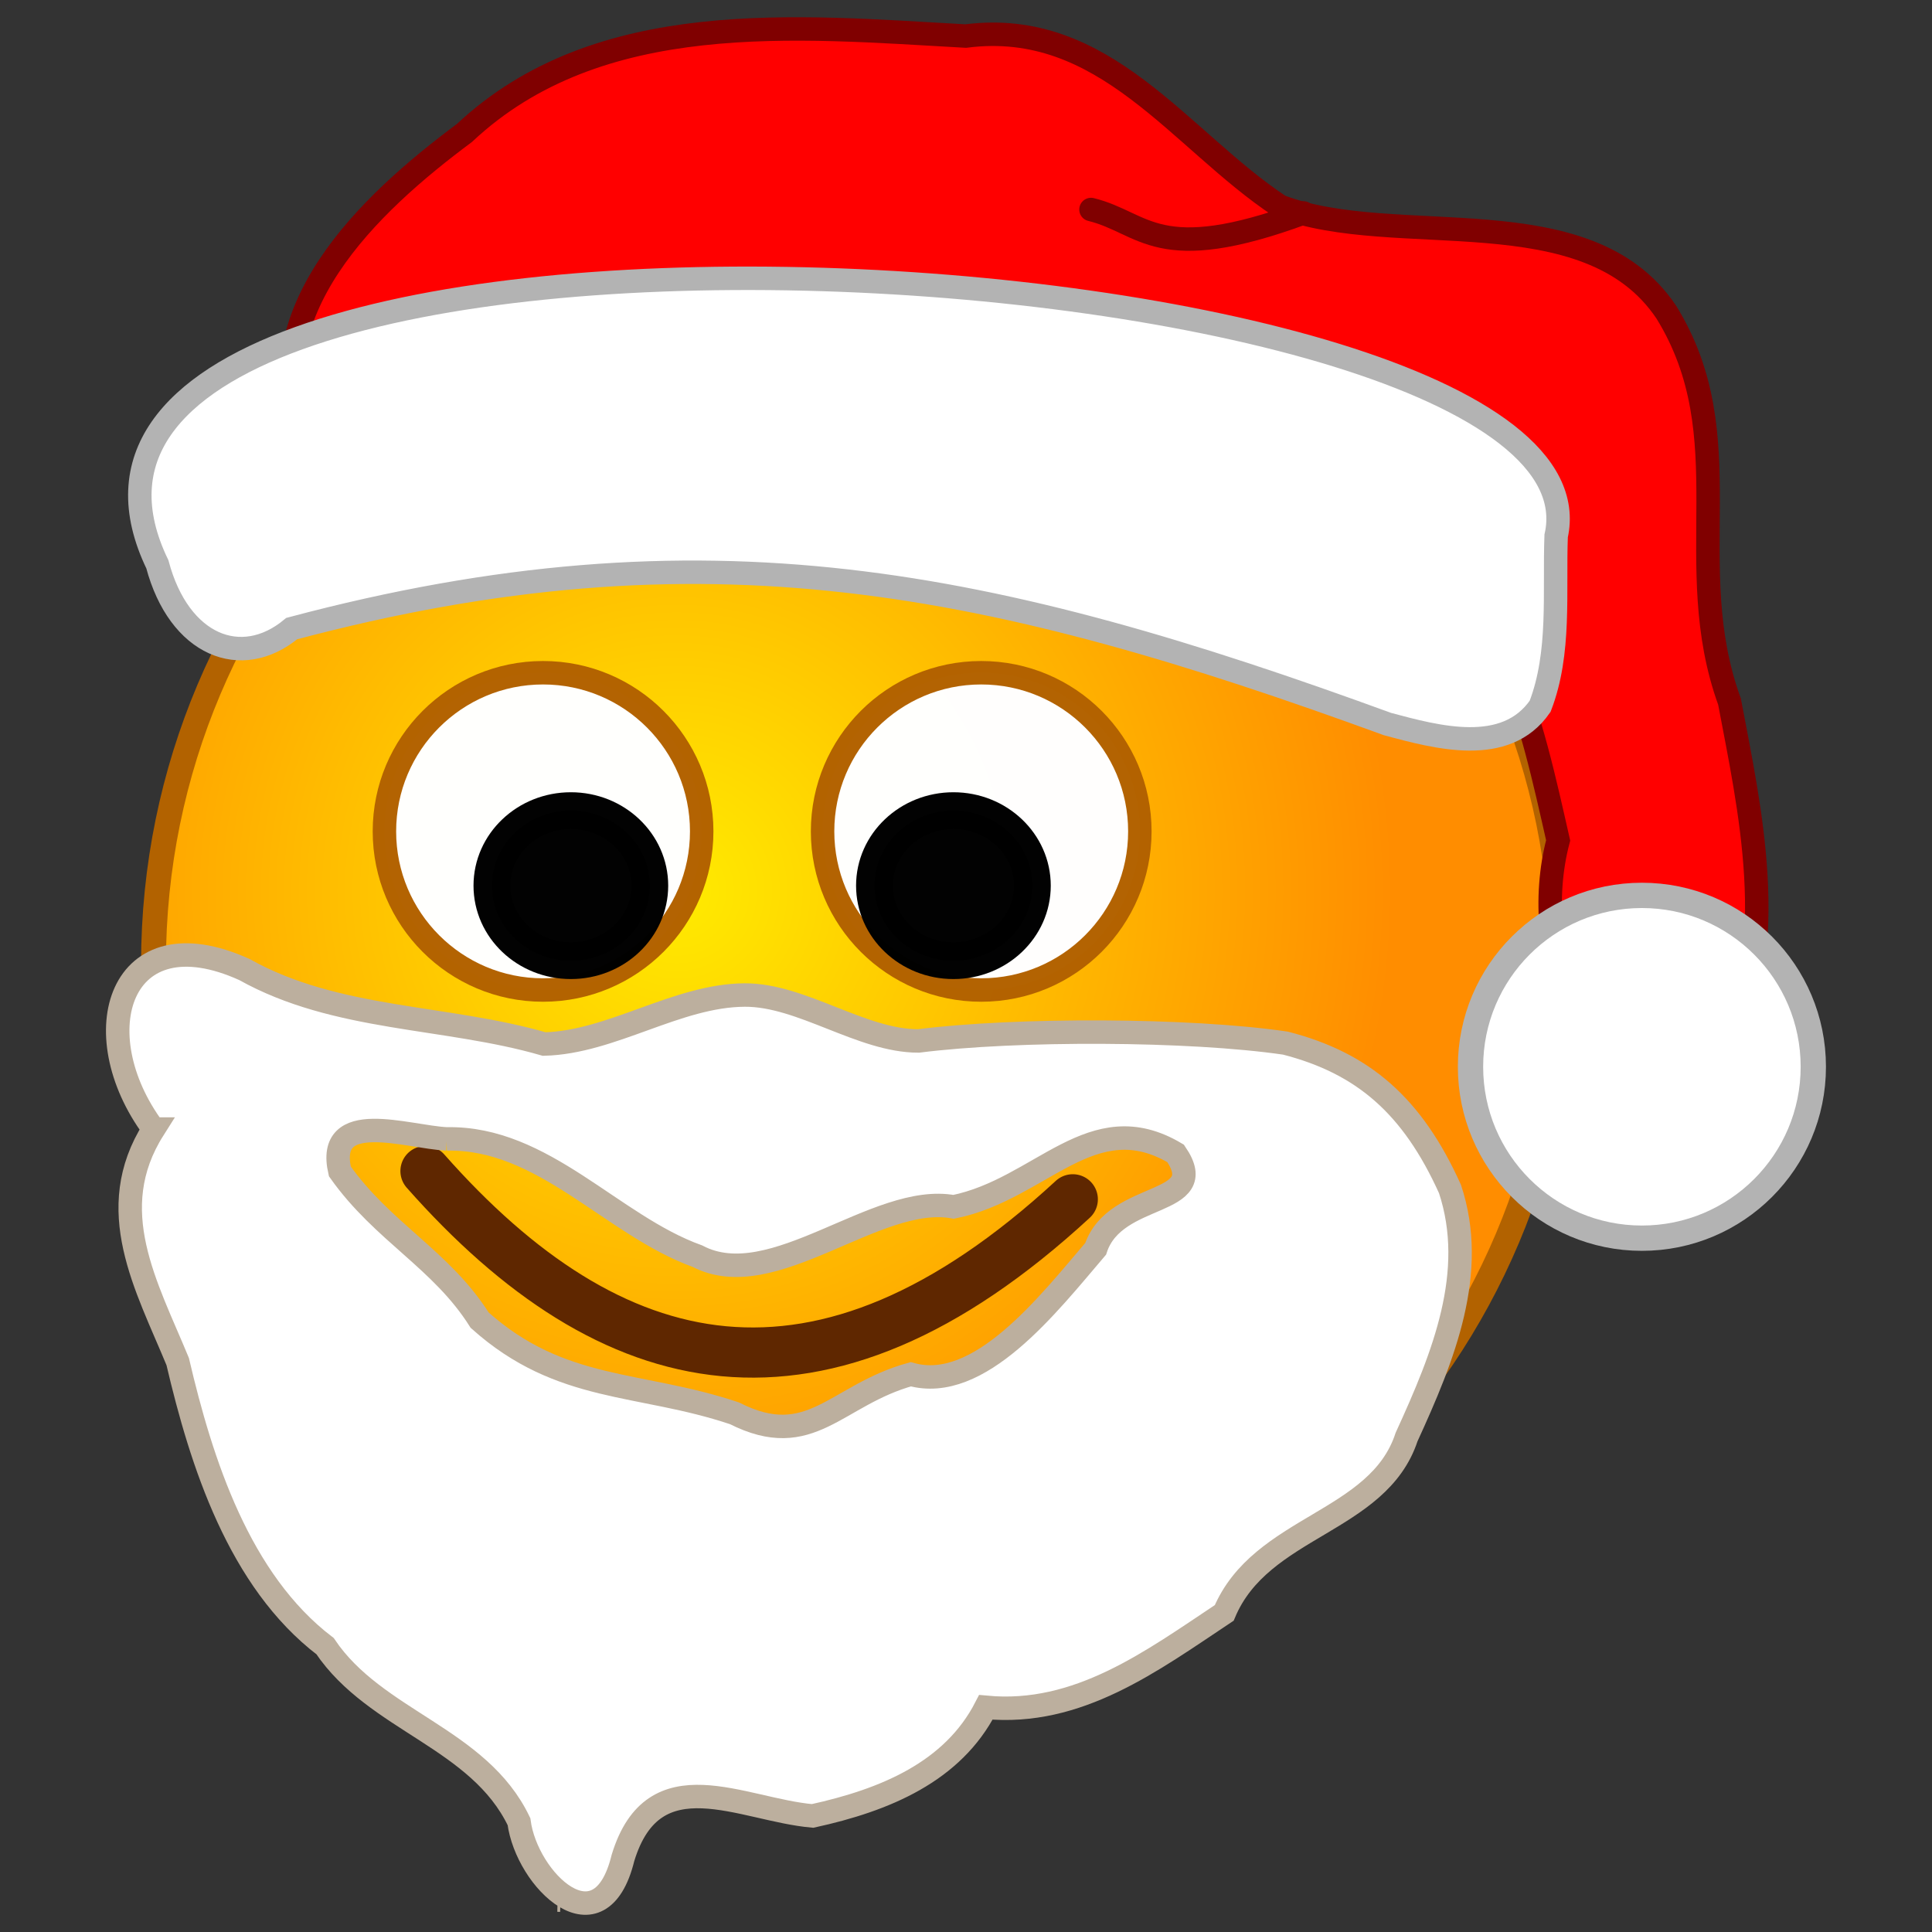 <?xml version="1.0" encoding="UTF-8" standalone="no"?>
<!-- Created with Inkscape (http://www.inkscape.org/) -->

<svg
   xmlns:dc="http://purl.org/dc/elements/1.1/"
   xmlns:cc="http://creativecommons.org/ns#"
   xmlns:rdf="http://www.w3.org/1999/02/22-rdf-syntax-ns#"
   xmlns:svg="http://www.w3.org/2000/svg"
   xmlns="http://www.w3.org/2000/svg"
   xmlns:xlink="http://www.w3.org/1999/xlink"
   xmlns:sodipodi="http://sodipodi.sourceforge.net/DTD/sodipodi-0.dtd"
   xmlns:inkscape="http://www.inkscape.org/namespaces/inkscape"
   width="400"
   height="400"
   id="svg2"
   sodipodi:version="0.32"
   inkscape:version="0.47 r22583"
   version="1.0"
   sodipodi:docname="sMirC-xmas.svg"
   inkscape:output_extension="org.inkscape.output.svg.inkscape">
  <rect width="100%" height="100%" fill="#333333" stroke="none"/>
  <defs
     id="defs4">
    <inkscape:perspective
       sodipodi:type="inkscape:persp3d"
       inkscape:vp_x="0 : 160 : 1"
       inkscape:vp_y="0 : 1000 : 0"
       inkscape:vp_z="320 : 160 : 1"
       inkscape:persp3d-origin="160 : 106.66667 : 1"
       id="perspective3717" />
    <linearGradient
       id="linearGradient3180">
      <stop
         style="stop-color:#ff0000;stop-opacity:1;"
         offset="0"
         id="stop3182" />
      <stop
         style="stop-color:#ff0000;stop-opacity:0;"
         offset="1"
         id="stop3184" />
    </linearGradient>
    <linearGradient
       id="linearGradient3134">
      <stop
         style="stop-color:#ffeb00;stop-opacity:1;"
         offset="0"
         id="stop3136" />
      <stop
         style="stop-color:#ff8d00;stop-opacity:1;"
         offset="1"
         id="stop3138" />
    </linearGradient>
    <radialGradient
       inkscape:collect="always"
       xlink:href="#linearGradient3134"
       id="radialGradient3140"
       cx="126.737"
       cy="143.157"
       fx="126.737"
       fy="143.157"
       r="144.245"
       gradientUnits="userSpaceOnUse" />
    <radialGradient
       inkscape:collect="always"
       xlink:href="#linearGradient3134"
       id="radialGradient6087"
       gradientUnits="userSpaceOnUse"
       cx="126.737"
       cy="143.157"
       fx="126.737"
       fy="143.157"
       r="144.245" />
    <radialGradient
       inkscape:collect="always"
       xlink:href="#linearGradient3134"
       id="radialGradient3262"
       cx="234.631"
       cy="278.218"
       fx="234.631"
       fy="278.218"
       r="52.581"
       gradientTransform="matrix(-0.703,0,0,0.57,406.907,128.141)"
       gradientUnits="userSpaceOnUse" />
    <radialGradient
       inkscape:collect="always"
       xlink:href="#linearGradient3134"
       id="radialGradient4531"
       gradientUnits="userSpaceOnUse"
       cx="126.737"
       cy="143.157"
       fx="126.737"
       fy="143.157"
       r="144.245" />
  </defs>
  <sodipodi:namedview
     id="base"
     pagecolor="#ffffff"
     bordercolor="#666666"
     borderopacity="1.0"
     inkscape:pageopacity="0.0"
     inkscape:pageshadow="2"
     inkscape:zoom="1.3618075"
     inkscape:cx="187.78961"
     inkscape:cy="202.30464"
     inkscape:document-units="px"
     inkscape:current-layer="layer1"
     width="320px"
     height="320px"
     inkscape:window-width="1366"
     inkscape:window-height="749"
     inkscape:window-x="0"
     inkscape:window-y="0"
     showgrid="false"
     inkscape:window-maximized="1" />
  <g
     inkscape:label="Ebene 1"
     inkscape:groupmode="layer"
     id="layer1"
     transform="translate(0.311,37.172)">
    <g
       id="g4517"
       transform="matrix(0.971,0,0,0.971,21.932,6.966)">
      <path
         transform="matrix(1.06,0,0,1.06,-12.942,-7.253)"
         d="m 304.966,157.852 c 0,78.284 -63.461,141.745 -141.745,141.745 -78.284,0 -141.745,-63.461 -141.745,-141.745 0,-78.284 63.461,-141.745 141.745,-141.745 78.284,0 141.745,63.461 141.745,141.745 z"
         sodipodi:ry="141.74496"
         sodipodi:rx="141.74496"
         sodipodi:cy="157.85236"
         sodipodi:cx="163.22148"
         id="path2160"
         style="fill:url(#radialGradient4531);fill-opacity:1;stroke:#b26200;stroke-width:5;stroke-linejoin:round;stroke-miterlimit:4;stroke-opacity:1;stroke-dasharray:none"
         sodipodi:type="arc" />
      <path
         sodipodi:nodetypes="cc"
         id="path4135"
         d="m 67.815,204.238 c 39.483,44.688 84.106,55.749 138.021,6.024"
         style="fill:none;stroke:#5f2700;stroke-width:10.698;stroke-linecap:round;stroke-linejoin:round;stroke-miterlimit:4;stroke-opacity:1;stroke-dasharray:none" />
      <path
         transform="translate(24.698,34.094)"
         d="m 102.013,97.718 c 0,18.681 -15.144,33.826 -33.825,33.826 -18.681,0 -33.826,-15.144 -33.826,-33.826 0,-18.681 15.144,-33.826 33.826,-33.826 18.681,0 33.825,15.144 33.825,33.826 z"
         sodipodi:ry="33.825504"
         sodipodi:rx="33.825504"
         sodipodi:cy="97.718124"
         sodipodi:cx="68.18792"
         id="path9206"
         style="opacity:0.992;fill:#ffffff;fill-opacity:1;fill-rule:evenodd;stroke:#b26200;stroke-width:5;stroke-linecap:round;stroke-linejoin:round;stroke-miterlimit:4;stroke-opacity:1;stroke-dasharray:none"
         sodipodi:type="arc" />
      <path
         transform="matrix(1.568,0,0,1.568,-63.671,-91.5)"
         d="m 114.362,149.799 c 0,5.634 -4.808,10.201 -10.738,10.201 -5.931,0 -10.738,-4.567 -10.738,-10.201 0,-5.634 4.808,-10.201 10.738,-10.201 5.931,0 10.738,4.567 10.738,10.201 z"
         sodipodi:ry="10.201343"
         sodipodi:rx="10.738256"
         sodipodi:cy="149.79866"
         sodipodi:cx="103.62416"
         id="path11148"
         style="opacity:0.992;fill:#000000;fill-opacity:1;fill-rule:evenodd;stroke:#000000;stroke-width:5;stroke-linecap:round;stroke-linejoin:round;stroke-miterlimit:4;stroke-opacity:1;stroke-dasharray:none"
         sodipodi:type="arc" />
      <g
         transform="matrix(-1,0,0,1,279.195,0)"
         id="g12123">
        <path
           transform="translate(24.698,34.094)"
           d="m 102.013,97.718 c 0,18.681 -15.144,33.826 -33.825,33.826 -18.681,0 -33.826,-15.144 -33.826,-33.826 0,-18.681 15.144,-33.826 33.826,-33.826 18.681,0 33.825,15.144 33.825,33.826 z"
           sodipodi:ry="33.825504"
           sodipodi:rx="33.825504"
           sodipodi:cy="97.718124"
           sodipodi:cx="68.18792"
           id="path12125"
           style="opacity:0.992;fill:#ffffff;fill-opacity:1;fill-rule:evenodd;stroke:#b26200;stroke-width:5;stroke-linecap:round;stroke-linejoin:round;stroke-miterlimit:4;stroke-opacity:1;stroke-dasharray:none"
           sodipodi:type="arc" />
        <path
           transform="matrix(1.568,0,0,1.568,-63.671,-91.5)"
           d="m 114.362,149.799 c 0,5.634 -4.808,10.201 -10.738,10.201 -5.931,0 -10.738,-4.567 -10.738,-10.201 0,-5.634 4.808,-10.201 10.738,-10.201 5.931,0 10.738,4.567 10.738,10.201 z"
           sodipodi:ry="10.201343"
           sodipodi:rx="10.738256"
           sodipodi:cy="149.79866"
           sodipodi:cx="103.62416"
           id="path12127"
           style="opacity:0.992;fill:#000000;fill-opacity:1;fill-rule:evenodd;stroke:#000000;stroke-width:5;stroke-linecap:round;stroke-linejoin:round;stroke-miterlimit:4;stroke-opacity:1;stroke-dasharray:none"
           sodipodi:type="arc" />
      </g>
      <path
         sodipodi:nodetypes="cccccccccccc"
         id="path3726"
         d="M 41.815,49.365 C 30.834,21.323 55.822,-1.998 76.124,-17.11 c 28.662,-26.893 70.765,-22.659 106.875,-20.656 29.661,-3.825 45.559,22.078 66.983,36.28 24.714,9.457 65.55,-2.665 82.425,22.62 16.443,26.641 2.796,53.638 13.46,83.02 4.224,22.412 10.951,51.54 -0.652,74.999 -30.906,13.146 -42.25,-21.383 -35.889,-45.418 C 303.699,108.998 297.42,78.008 272.49,65.477 234.53,48.66 192.241,56.496 152.388,49.176 126.726,48.193 100.172,43.587 75.532,52.796 65.027,54.02 48.231,62.497 41.815,49.365 z"
         style="fill:#ff0000;stroke:#800000;stroke-width:5;stroke-linecap:butt;stroke-linejoin:miter;stroke-miterlimit:4;stroke-opacity:1;stroke-dasharray:none" />
      <path
         sodipodi:nodetypes="cccccc"
         id="path3719"
         d="M 10.645,74.864 C 15.268,92.218 28.564,97.494 39.293,88.574 127.39,65.114 188.812,78.203 272.96,108.938 c 10.418,2.783 25.176,6.889 32.53,-3.809 4.395,-11.413 2.959,-24.262 3.409,-36.312 C 323.08,5.568 -33.184,-16.055 10.645,74.864 z"
         style="fill:#ffffff;stroke:#b3b3b3;stroke-width:5;stroke-linecap:butt;stroke-linejoin:miter;stroke-miterlimit:4;stroke-opacity:1;stroke-dasharray:none" />
      <path
         transform="matrix(0.899,0,0,0.899,17.577,19.109)"
         d="m 385.045,181.198 c 0,22.452 -18.201,40.653 -40.653,40.653 -22.452,0 -40.653,-18.201 -40.653,-40.653 0,-22.452 18.201,-40.653 40.653,-40.653 22.452,0 40.653,18.201 40.653,40.653 z"
         sodipodi:ry="40.653358"
         sodipodi:rx="40.653358"
         sodipodi:cy="181.19781"
         sodipodi:cx="344.39203"
         id="path4503"
         style="fill:#ffffff;fill-opacity:1;stroke:#b3b3b3;stroke-width:6;stroke-linecap:round;stroke-linejoin:round;stroke-miterlimit:4;stroke-opacity:1;stroke-dasharray:none;stroke-dashoffset:0"
         sodipodi:type="arc" />
      <path
         sodipodi:nodetypes="ccccccccccccscccccccccccccccc"
         id="path4507"
         d="m 9.844,195.286 c -10.903,17.218 -1.502,33.473 5.138,49.577 5.053,21.575 13.079,46.684 31.427,60.682 10.766,16.006 32.791,19.53 41.343,37.419 1.644,12.53 17.312,27.616 22.174,7.717 6.582,-21.561 25.28,-10.271 40.427,-8.938 15.542,-3.4 29.896,-9.433 36.951,-23.159 19.695,1.881 35.337,-9.837 50.825,-20.135 7.814,-18.654 32.857,-19.121 38.879,-37.503 7.954,-17.35 15.128,-35.131 9.258,-52.875 -8.041,-17.826 -18.572,-26.862 -35.088,-31.109 -20.451,-2.998 -57.357,-3.105 -78.245,-0.465 -12.152,0.024 -24.887,-9.848 -37.038,-9.79 -14.458,0.069 -28.331,10.09 -42.771,10.449 C 72.017,171.047 48.821,172.243 29.202,161.268 2.647,149.233 -5.388,174.756 9.844,195.286 z M 95.969,359.688 l 0.607,0.01 -0.607,-0.01 z M 72.338,197.383 c 20.678,-0.418 35.203,18.441 53.47,25.007 16.049,8.437 38.146,-13.577 54.616,-10.52 18.656,-3.763 29.524,-22.003 47.342,-11.391 7.867,11.524 -12.919,7.741 -17.051,20.333 -10.217,11.972 -24.839,30.855 -39.426,26.756 -16.014,4.434 -21.312,16.561 -37.593,8.323 -20.291,-6.818 -37.005,-4.353 -54.333,-19.863 -8.147,-12.923 -20.595,-18.716 -29.804,-31.713 -3.137,-13.621 14.42,-7.321 22.78,-6.932 z"
         style="fill:#ffffff;fill-opacity:1;stroke:#bcaf9e;stroke-width:5;stroke-linecap:butt;stroke-linejoin:miter;stroke-miterlimit:4;stroke-opacity:1;stroke-dasharray:none" />
      <path
         sodipodi:nodetypes="cc"
         id="path4515"
         d="M 255.02,-0.053 C 223.758,11.456 221.268,2.041 209.715,-0.784"
         style="fill:none;stroke:#800000;stroke-width:5;stroke-linecap:round;stroke-linejoin:miter;stroke-miterlimit:4;stroke-opacity:1;stroke-dasharray:none" />
    </g>
  </g>
</svg>
